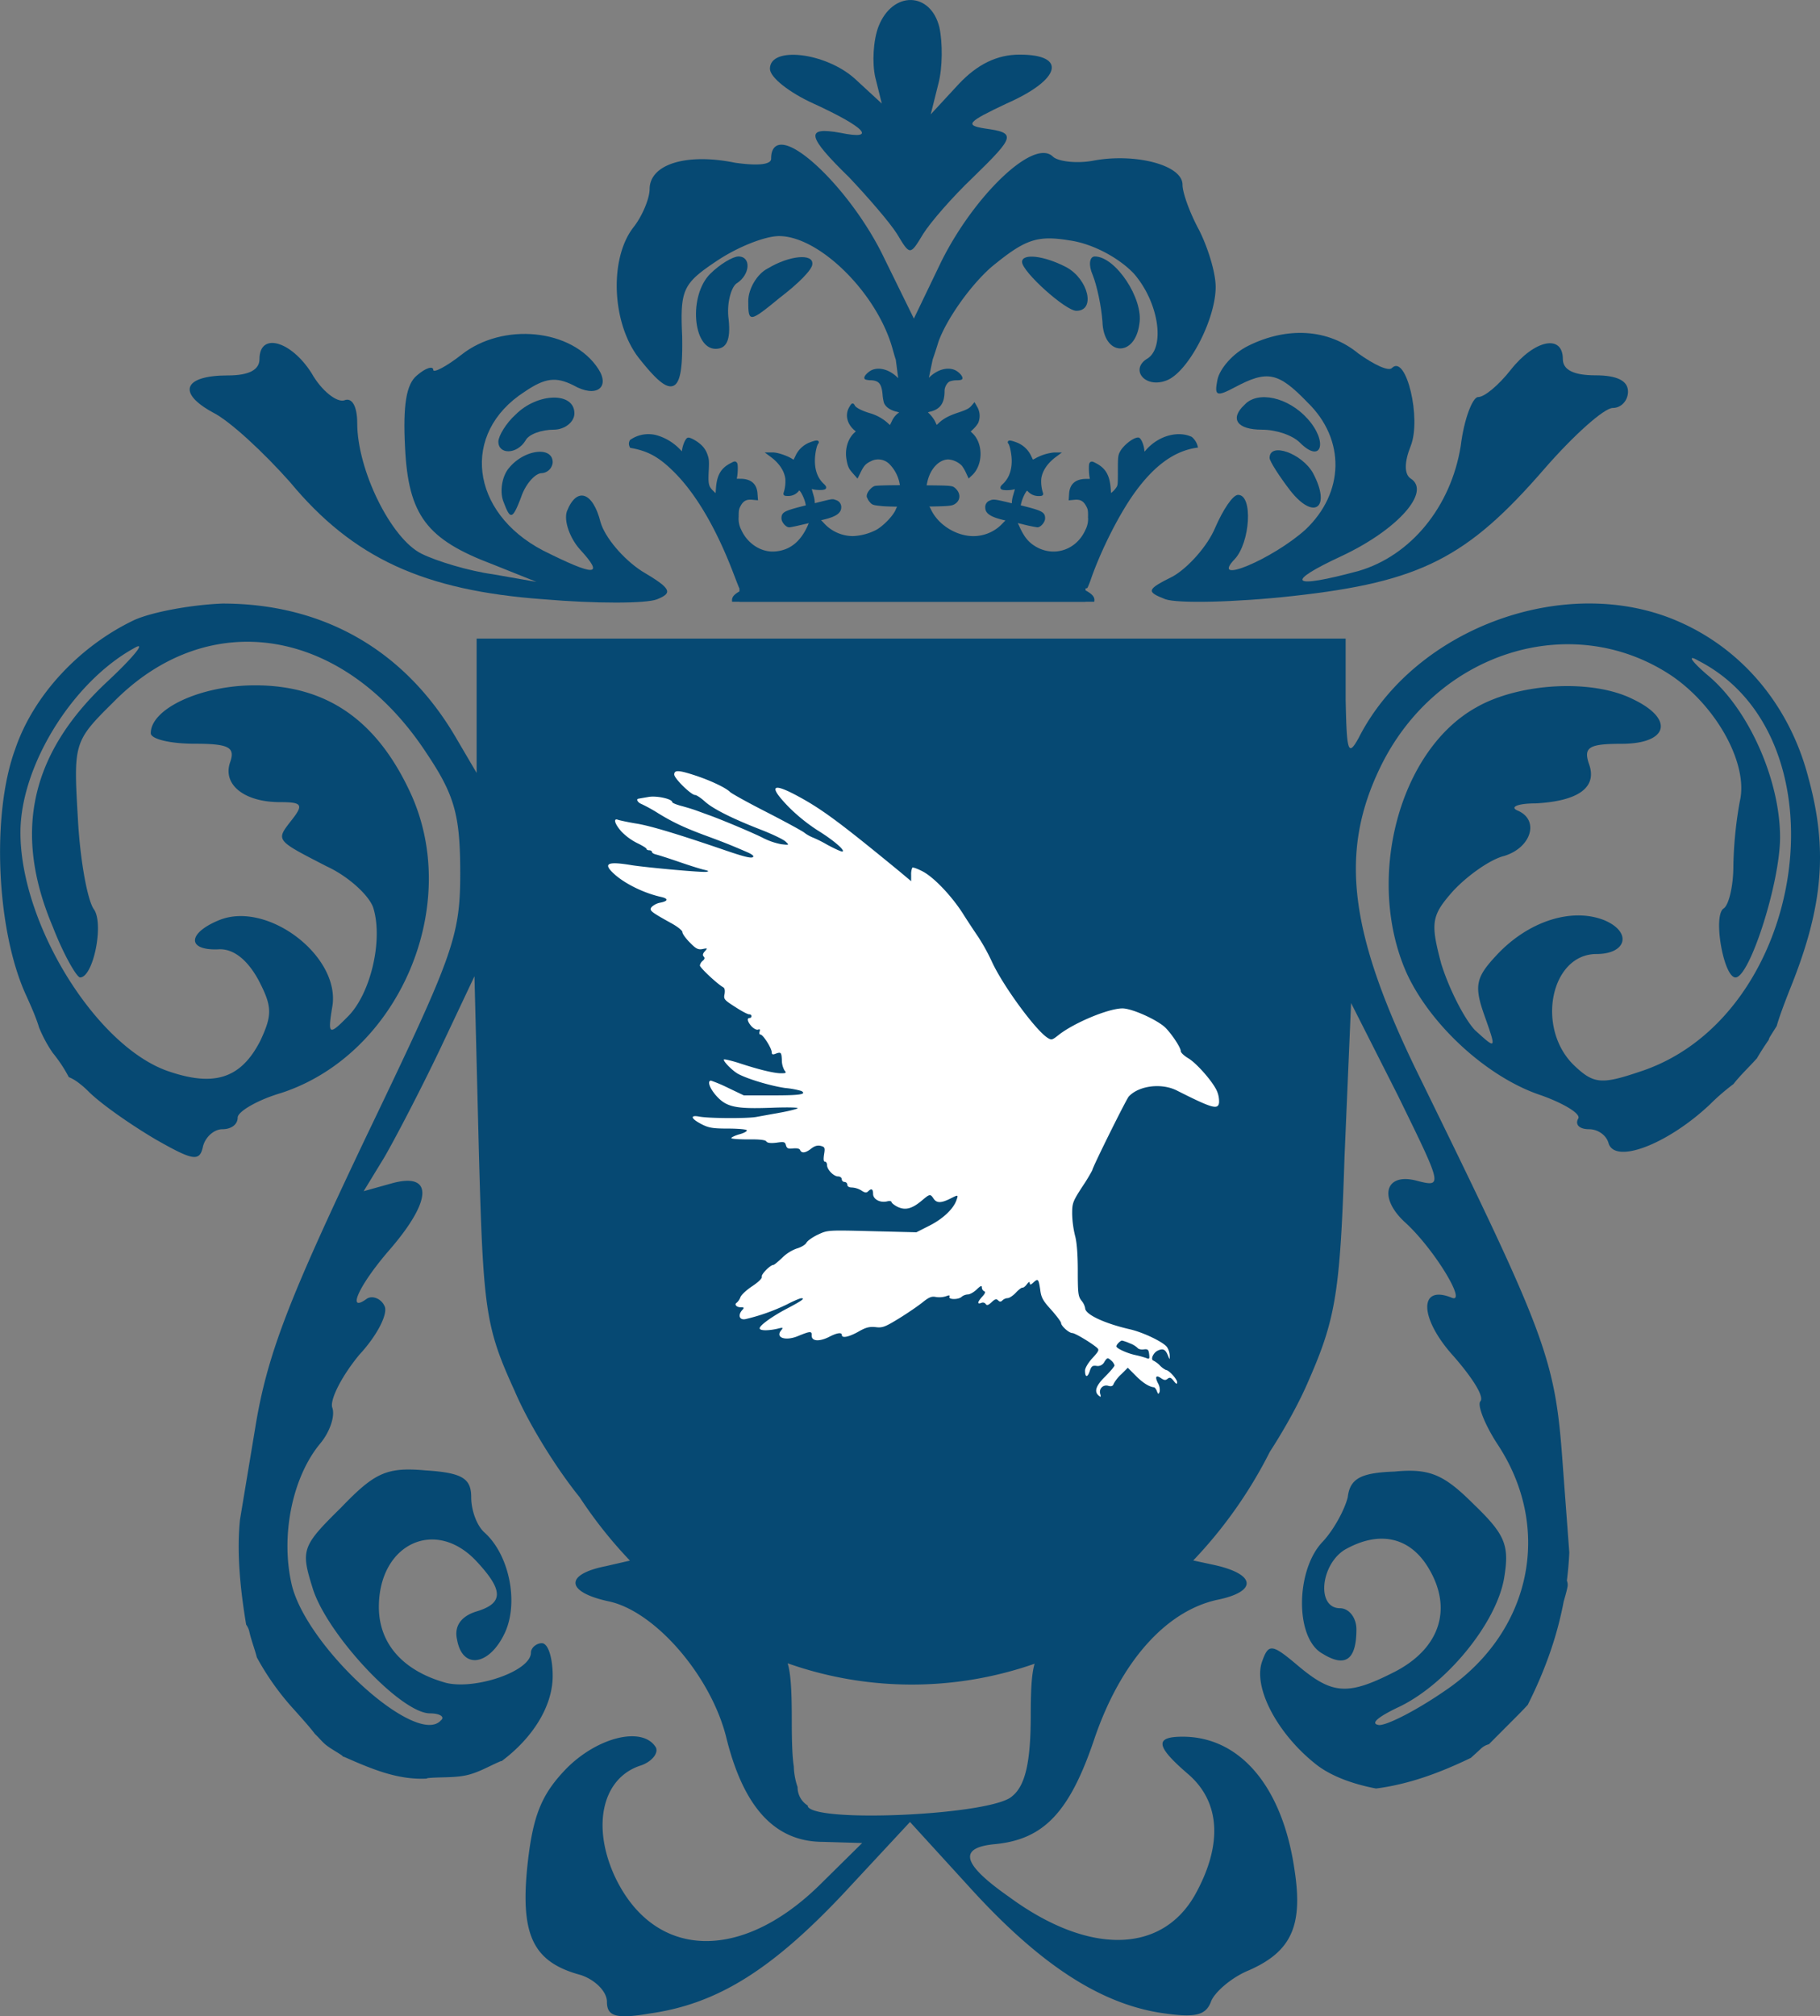 <svg id="Layer_1" data-name="Layer 1" xmlns="http://www.w3.org/2000/svg" viewBox="0 0 904.89 1002">
  <rect x="0" y="0" width="904.89" height="1002" fill="#808080" stroke="none"/>
  <defs>
    <style>
      .cls-1, .cls-2, .cls-5 {
        fill: #064973;
      }

      .cls-1, .cls-4 {
        fill-rule: evenodd;
      }

      .cls-2 {
        stroke: #064973;
        stroke-miterlimit: 10;
        stroke-width: 1.34px;
      }

      .cls-3, .cls-4 {
        fill: #fff;
      }
    </style>
  </defs>
  <g>
    <path class="cls-1" d="M494.06,21.8c-2.7,7-3.24,18.36-1.62,25.38l3.24,13L482.17,47.72c-14.58-13-42.12-16.2-42.12-4.86,0,4.32,9.72,11.88,21.6,17.28C487.58,72,493.52,78.5,475.15,74.72c-17.82-3.24-16.74,1.62,4.32,22.15,9.19,9.72,20,22.14,23.77,28.08,6.48,10.8,6.48,10.8,13,0C520,119,530.78,106.59,541,96.87c21.06-20.53,21.6-22.15,5.94-24.31-10.26-1.62-8.64-3.24,10.8-12.42,27-11.88,30.25-24.3,6.48-24.3-11.34,0-21.06,4.86-30.24,14.58L520,65.54l3.78-15.12c2.16-8.1,2.16-20.52.54-28.08C520,4.51,501.08,4,494.06,21.8Z" transform="translate(-57.25 -8.7)"/>
    <path class="cls-1" d="M410.35,144.8c-10.81,10.8-8.65,37.26,2.7,37.26,5.4,0,7.56-4.32,6.48-14.58-1.08-7.56,1.08-15.66,3.78-17.82,7-4.32,7.56-13.5,1.08-13.5C421.69,136.16,415.21,139.94,410.35,144.8Z" transform="translate(-57.25 -8.7)"/>
    <path class="cls-1" d="M439,142.1c-5.4,2.7-9.72,10.26-9.72,16.2,0,10.8.54,10.8,15.66-1.62,9.18-7,16.2-14,16.2-16.74C461.65,134.54,449.77,135.62,439,142.1Z" transform="translate(-57.25 -8.7)"/>
    <path class="cls-1" d="M565.41,138.86c0,4.86,21.6,24.3,27,24.3,9.73,0,5.94-15.66-4.86-21.6C576.21,135.62,565.41,134.54,565.41,138.86Z" transform="translate(-57.25 -8.7)"/>
    <path class="cls-1" d="M600.52,145.34c2.16,5.4,4.32,15.66,4.86,23.22.54,17.28,16.2,17.82,18.36,1.08,2.16-12.42-11.88-33.48-22.14-33.48C598.89,136.16,598.35,140.48,600.52,145.34Z" transform="translate(-57.25 -8.7)"/>
    <path class="cls-1" d="M286.67,185c-7.56,5.94-14,9.18-14,7.56,0-2.16-3.78-1.08-8.1,2.7-5.4,4.32-7,15.13-5.94,35.65,1.62,34,10.8,45.9,43.74,58.32l21.61,8.65-21.61-3.78c-11.88-1.62-28.08-6.49-35.64-10.27-15.12-7.56-31.87-41.58-31.87-64.8,0-8.64-2.7-13-6.48-11.35-3.78,1.08-11.34-4.86-16.2-13.5-10.26-16.2-25.92-20.52-25.92-7,0,5.4-5.4,8.1-15.66,8.1-22.15,0-25.39,8.64-7.56,18.37,8.64,4.32,25.38,20,38.34,34.56,31.32,37.8,66.43,54,126.38,58.33,25.38,2.16,50.76,2.16,56.16,0,8.1-3.24,7-5.4-7.56-14-9.18-5.95-18.36-16.75-20.52-24.31-3.78-15.12-11.88-17.82-16.74-5.4-1.62,4.86,1.62,13.5,6.48,18.9,12.42,13.51,7.56,13.51-18.36.54-36.19-18.9-41.05-58.32-9.19-78.85,10.27-7,15.67-7.56,24.31-3.24,11.34,6.48,18.36,1.08,12.42-8.1C341.76,172,307.19,168.77,286.67,185Z" transform="translate(-57.25 -8.7)"/>
    <path class="cls-1" d="M677.68,180.65c-7.56,3.78-14,11.34-15.12,16.74-1.62,8.1-.54,8.64,8.64,3.78,16.2-8.64,21.6-7.56,36.18,7.56,18.9,18.37,18.36,44.83-1.08,63.19C690.1,286.5,658.24,300,671.2,286.5c7.56-8.1,9.18-31.86,1.62-31.86-2.7,0-7.56,7.56-11.34,16.2-3.78,9.18-13.51,20-21.07,24.31-13,6.48-13.5,7.56-3.78,11.34,5.94,2.16,34.57,1.62,63.73-1.62,63.19-7,86.41-18.91,124.76-63.19,14.58-16.74,29.7-30.24,34-30.24s7.56-3.79,7.56-8.11q0-8.1-16.2-8.1t-16.2-8.1c0-12.42-14-9.72-25.93,5.4-5.94,7.56-13,13.5-16.2,13.5-2.7,0-7,10.81-8.64,24.31-4.86,30.24-24.84,54.54-50.77,62.11-34,9.18-37.26,5.94-8.1-7.57,27.55-13,44.29-31.86,34-38.34-3.24-2.16-3.24-8.1,0-16.2,5.4-13.5-2.16-45.37-9.18-38.89-1.62,2.16-9.18-1.62-16.75-7C717.64,172,697.12,170.93,677.68,180.65Z" transform="translate(-57.25 -8.7)"/>
    <path class="cls-1" d="M313.67,214.68c-4.86,4.32-8.64,10.8-8.64,13.5,0,6.48,9.18,6.48,13.5-.54,1.62-3.24,8.11-5.4,14.05-5.4,5.4,0,10.26-3.78,10.26-8.1C342.84,203.33,324.48,203.87,313.67,214.68Z" transform="translate(-57.25 -8.7)"/>
    <path class="cls-1" d="M676.06,209.82c-7.56,7-3.78,12.42,8.64,12.42,7,0,15.12,2.7,18.9,6.48,10.8,10.8,14-.54,3.78-11.88C697.66,206,682.54,202.79,676.06,209.82Z" transform="translate(-57.25 -8.7)"/>
    <path class="cls-1" d="M310.43,241.14c-3.78,4.32-4.86,12.42-2.7,17.28,3.24,8.64,4.32,8.64,8.64-2.7,2.16-6.48,7-11.88,10.27-11.88a5.81,5.81,0,0,0,5.4-5.4C332,230.34,318,232,310.43,241.14Z" transform="translate(-57.25 -8.7)"/>
    <path class="cls-1" d="M688.48,236.28c0,1.62,4.86,9.18,10.26,16.2,11.88,15.12,20.52,8.64,11.34-8.64C704.68,234.12,688.48,228.18,688.48,236.28Z" transform="translate(-57.25 -8.7)"/>
    <g>
      <path class="cls-2" d="M627.88,232.38a26.14,26.14,0,0,1-2.12,2.21c0-.05-.12-1.06-.25-2.29-.21-2.42-1.57-5.5-2.37-5.5-2.21,0-7,3.83-8.49,6.77-.84,1.63-.93,2.47-.93,9.11,0,6.95,0,7.35-1,8.8a11.71,11.71,0,0,1-2.33,2.51l-1.31,1-.3-3.83c-.51-6.16-2.5-9.42-7-11.7-1.57-.84-1.87-.88-2.25-.31s-.25,5.58.26,7.3c.25.88.12.92-2.42.92-4.92,0-7.59,2.16-7.89,6.65l-.17,2.59,2.34-.21c2.92-.23,4.74.74,6.23,3.51.89,1.63,1.06,2.42,1,5.64a12.51,12.51,0,0,1-1.32,6.68c-4.87,11-17.38,14.57-27,7.84-2.88-2-4.83-4.58-6.91-9.07a23.77,23.77,0,0,0-1.73-3.34l3.85.9a73.13,73.13,0,0,0,7.25,1.53c1.27,0,3.18-2.25,3.18-3.78,0-2.63-1-3.2-12.31-6a11.22,11.22,0,0,0,.4-1.47c.5-2.38,2.16-5.94,3.13-6.74.47-.39.77-.34,1.4.38a6.43,6.43,0,0,0,4.88,2.07c1.48,0,1.7-.12,1.44-.76a19.19,19.19,0,0,1-.85-7.25c.56-4.16,3.27-8.14,7.64-11.36l1.27-.94-1.83,0a23.13,23.13,0,0,0-8.94,2.8,11.89,11.89,0,0,1-1.95.93c-.05-.08-.6-1.23-1.23-2.54a12.44,12.44,0,0,0-6.91-6.28c-2.68-1-3.86-1.1-3.18-.34.84,1,1.78,5.77,1.78,8.91,0,5.09-1.53,9.07-4.63,12-1,.93-1.18,1.35-.8,1.61.76.46,4.07.42,5.81-.09s1.57-.72.3,3.82a13.28,13.28,0,0,0-.62,4.62c-9.18-2.24-9.77-2.31-11.34-1.61a2.77,2.77,0,0,0-1.87,3c0,2.33,2.46,3.94,8.1,5.3l2.73.65a6,6,0,0,0-.84.66c-.36.35-.81.8-1.38,1.39a20.5,20.5,0,0,1-15.18,6.74c-8.78,0-18-5.77-21.67-13.56-.94-1.91-1.16-2.23-2.29-2.27l-1.91,0c-3.49.05-7.13,0-10.33,0-.85.11-1.09.57-1.92,2.47-1.4,3.17-6.28,8.19-9.88,10.17a28.39,28.39,0,0,1-11.75,3.17A20.21,20.21,0,0,1,466.28,269a14.22,14.22,0,0,0-2.26-2.09l2.72-.66c5.69-1.36,8.1-3,8.1-5.39a2.93,2.93,0,0,0-2.16-3c-1.79-.62-.71-.79-11,1.77a13.56,13.56,0,0,0-.62-4.65c-1.27-4.5-1.32-4.28.3-3.82s5,.55,5.81.09c.38-.26.16-.68-.81-1.61-3.1-2.89-4.62-6.87-4.62-12.05,0-3.22.89-7.76,1.78-8.78.68-.8-.68-.67-3.31.34a12.22,12.22,0,0,0-6.78,6.24l-1.27,2.58c-.09.09-.77-.25-1.57-.76-2.46-1.53-7-3-9.12-3l-2,0,1.27.94c4.37,3.22,7.08,7.2,7.63,11.36a19.19,19.19,0,0,1-.85,7.25c-.25.64,0,.76,1.44.76a5.93,5.93,0,0,0,4.88-2.2c.55-.76.72-.81,1.31-.34,1.06.89,2.72,4.37,3.23,6.83a9.48,9.48,0,0,0,.41,1.5c-11.61,2.92-12.33,3.41-12.33,6,0,1.53,1.91,3.78,3.18,3.78.69,0,3.35-.57,11.05-2.4l0,0a17.2,17.2,0,0,0-1.27,2.59c-3.69,8.18-9.21,12.58-16.8,13.15-7.08.58-14.25-4-17.47-11.22a12.61,12.61,0,0,1-1.31-6.68c0-3.22.13-4,1-5.64,1.48-2.77,3.3-3.74,6.23-3.51l2.33.21L433.2,254c-.3-4.44-2.92-6.69-7.84-6.69-2.55,0-2.72,0-2.46-.88.51-1.72.68-6.64.25-7.3s-.68-.53-2.25.31c-4.58,2.28-6.53,5.54-7,11.79l-.29,4-1.83-1.72c-2.84-2.68-3.18-3.91-2.84-10.6.26-5.19.17-6-.63-8.23a10.7,10.7,0,0,0-2.8-4.31c-1.78-1.72-4.84-3.48-6-3.52-.76,0-2.08,2.95-2.46,5.45l-.3,2.16-2.16-2.24a25.28,25.28,0,0,0-10-6.25A15.07,15.07,0,0,0,371,227.83a3.12,3.12,0,0,0-.39,1.34,3.41,3.41,0,0,0,.39,1.49c8.81,1.55,14.44,4.71,22.08,12.37,10.77,10.78,20.9,28,29.34,50.07,1.61,4.18,2.93,7.62,3,7.62l.14-.05V303c-2.75,1.54-3.76,2.67-3.68,4.08h3.68v.07H596.31v-.07h4.4c.12-1.46-1-2.76-4.4-4.57v-2.23c.58.14,1,.19,1.09.1a37.46,37.46,0,0,0,1.69-4.31c5.09-14.52,14.12-32.34,21.75-42.9,9.85-13.63,19.95-20.95,31.22-22.61a8.24,8.24,0,0,0-2.65-4.17C643.06,223.48,634,225.72,627.88,232.38Z" transform="translate(-57.25 -8.7)"/>
      <path class="cls-2" d="M507.5,259.8s2.88,0,3.81,0h5.94c11-.18,12.75-.3,14.08-1,2.92-1.58,3-4.83.21-7.17-1.17-.94-1.65-1-18.53-1.1h4.11l.55-2.49c1.49-6.83,6.15-11.68,11.15-11.68a11.34,11.34,0,0,1,7.17,3.35,20.32,20.32,0,0,1,2.08,3.52l1,2.15,1.24-1.16c5-4.9,5.08-14.91,0-19.72l-1.4-1.33,1.69-1.63A13.4,13.4,0,0,0,543,218.6a8.3,8.3,0,0,0-.34-7.13l-1-1.76-.84,1c-1.32,1.54-2.63,2.23-7,3.69s-7,2.79-9.42,5.07a6.26,6.26,0,0,1-1.74,1.33c-.08-.08-.46-1-.93-2-.76-1.8-3.31-4.81-4-4.81a.39.39,0,0,1-.42-.39,7.26,7.26,0,0,1,2.71-1.07c4.41-1.25,6.19-3.95,6.19-9.58,0-2.15,1.4-4.64,3.06-5.33a11,11,0,0,1,3.6-.6c1.23,0,2.25-.17,2.25-.34,0-1-1.91-2.88-3.61-3.56-3.47-1.34-7.93,0-11.53,3.39l-2,1.93,2.35-11.29c.91-2.61,1.88-5.55,2.9-8.88,3.85-10.8,15.38-27.54,26.36-37.26,17-14,23.06-16.2,39.54-13.5,11.53,1.62,24.71,8.64,32.4,16.74,12.63,14.58,15.92,37.26,6.59,43.2-8.24,4.86-1.1,13.51,8.78,9.73C647.25,193.4,661,167.48,661,151.28c0-7-3.85-19.44-8.24-28.08-4.39-8.1-8.24-18.37-8.24-22.69,0-9.18-23.06-15.12-43.38-11.34-8.24,1.62-18.12.54-20.87-2.16-8.78-8.64-37.89,18.9-54.36,51.85l-14.28,29.7-15.38-31.32C478.66,100.51,441.32,67,441.32,87.55c0,3.78-7.14,4.32-18.67,2.7-23.62-4.86-41.74.54-41.74,12.42,0,4.86-3.84,14-8.23,19.45-12.09,15.66-10.44,48.06,3.29,64.8,15.93,20,20.32,17.83,19.77-11.34-1.1-23.22.55-26.46,17.57-37.8,10.44-7,24.16-12.42,31.3-12.42,20.32,0,49.43,28.62,57.11,56.7.54,1.87,1,3.6,1.56,5.21l1.46,11.18-2-1.93c-3.6-3.39-8.05-4.73-11.53-3.39-1.74.68-4,3-3.48,3.52a7.83,7.83,0,0,0,2.5.34c4.41.22,6,2.06,6.49,7.69a20.61,20.61,0,0,0,.64,3.91c.63,1.76,2.58,3.18,5.38,3.95a8.53,8.53,0,0,1,2.68,1,4.45,4.45,0,0,1-1.4,1.16,9.7,9.7,0,0,0-2.67,3.43c-.68,1.42-1.28,2.63-1.36,2.71s-.72-.38-1.49-1.12a22.11,22.11,0,0,0-9.2-5.11c-4.11-1.29-7-2.79-7.67-4.12-.47-.9-.51-.86-1.49.77C478,214.73,479,219,482.48,222l1.27,1.08-1.44,1.33c-3.06,3-4.41,7.9-3.48,12.8.59,3.22,1.06,4.17,3.1,6.44l1.52,1.72,1.23-2.49c1.61-3.22,2.63-4.3,5.22-5.54A8.55,8.55,0,0,1,500.07,239,19.43,19.43,0,0,1,505,248l.51,2.49c-7.21,0-12.55.19-13.14.38-1.53.48-3.52,2.92-3.52,4.3a5.67,5.67,0,0,0,1.18,2.4c1.19,1.48,1.36,1.53,6.07,2,1.49.13,4.86.24,8.92.28.23,0,.49,0,.83,0Z" transform="translate(-57.25 -8.7)"/>
    </g>
    <path d="M383.72,661.31h-.21a.23.23,0,0,0,0,.46h.21a.23.23,0,0,0,.23-.23A.23.23,0,0,0,383.72,661.31Z" transform="translate(-57.25 -8.7)"/>
    <path class="cls-3" d="M494.14,572.6a5.26,5.26,0,0,0-1.83,2.16.67.67,0,0,0,.58,1,1.79,1.79,0,0,0,1.67-1.71,2,2,0,0,0-1.44-1.93c-1.75-.6-3.82,1-4,2.8a1.49,1.49,0,0,0,1.35,1.74,2.22,2.22,0,0,0,1.89-1.55c.39-.9.49-2.09-.56-2.55a3.22,3.22,0,0,0-2.62.27,4.15,4.15,0,0,0,1.35,7.84,1.9,1.9,0,0,0,2.14-1.27,1.94,1.94,0,0,0-1.09-2.08,2,2,0,0,0-2.34.55,2.8,2.8,0,0,0-.62,2.54,2.49,2.49,0,0,0,2,2,2.14,2.14,0,0,0,2.24-1.42,2,2,0,0,0-1.35-2.36,4.11,4.11,0,0,0-3.32.6c-.77.39-.1,1.55.67,1.16a3.69,3.69,0,0,1,1.78-.59,1,1,0,0,1,.93.53c.12.33-.18.61-.46.71a.86.86,0,0,1-1-.36c-.46-.61-.4-1.93.5-2.14a.6.6,0,0,1,.69.42c.13.4-.41.45-.69.43a2.83,2.83,0,0,1-2.1-4.15,2.94,2.94,0,0,1,2.28-1.47c.1,0,.4,0,.47.08s-.07.53-.12.67a2.16,2.16,0,0,1-.29.54,1.26,1.26,0,0,1-.22.24c-.07,0-.2,0-.13.08-.29-.12,0-.65.08-.82a2.52,2.52,0,0,1,1.28-1.11,1.12,1.12,0,0,1,1.22.25c.18.23.12.76-.23.78l.57,1a4.1,4.1,0,0,1,1.35-1.68c.7-.49,0-1.64-.67-1.15Z" transform="translate(-57.25 -8.7)"/>
    <path class="cls-1" d="M956.35,395.15c-9.18-35.41-32.4-63.28-63.73-77.21-55.62-25-131.77,2.32-159.85,57.47-5.4,9.87-5.94,6.39-6.48-19.16V326.06H294.23v66.77L284,375.41c-25.38-43.54-65.89-66.76-116.11-66.76-15.12.58-34.57,4.06-43.75,8.13-27,12.77-50.22,37.15-59.41,64.44-11.87,32.5-9.18,90,5.41,121.91,2.14,4.72,3.81,8.51,5,11.73.61,1.59,1.11,3,1.5,4.39a66.51,66.51,0,0,0,6.8,12.65q1.77,2.16,3.37,4.46A68.3,68.3,0,0,1,91.45,544a19.15,19.15,0,0,1,3.91,2.13,44.94,44.94,0,0,1,6.07,5.18c6.48,6.39,21.6,16.84,33.48,23.8,18.37,10.45,21.61,11,23.23,3.49,1.08-4.65,5.39-8.71,9.72-8.71s7.56-2.32,7.56-5.81c0-2.9,9.72-8.7,21.6-12.19,58.87-19.16,90.73-94,63.73-150.36-16.74-35.41-41.59-52.24-76.69-52.24-27,0-51.85,11.61-51.85,23.8,0,2.9,9.72,5.22,21.6,5.22,17.29,0,20.53,1.74,17.83,9.29-3.78,11,7,19.74,24.84,19.74,10.8,0,11.88,1.16,5.94,8.71-8.1,10.45-8.64,9.87,17.28,23.22,11.34,5.22,21.61,15.09,23.23,20.9,4.86,16.25-1.62,43-13,54-9.18,9.29-9.71,8.71-7.56-4.65,4.87-25-31.86-53.41-56.16-43.54-15.67,6.39-16.2,15.1-.54,14.52,7.56-.58,14.58,5.22,20,15.09,7,13.35,7,17.42,1.08,30.19C177,544.93,163.53,549,140.31,540.86c-35.64-12.77-72.9-73.14-72.9-118.43,0-33.09,25.92-74.89,56.7-91.72,5.94-3.48,0,4.06-13,16.25-38.89,36-47.53,75.47-27.54,122.5,5.4,13.93,11.88,25,13.5,25,6.48,0,11.88-26.12,7-33.67-3.24-4.06-7-24.38-8.1-45.28-2.16-37.16-2.16-38.32,17.28-57.48,47.53-48.76,115-37.73,156.08,25,14,20.9,16.74,30.76,16.74,59.79,0,31.93-3.78,41.22-47.53,132.36-37.8,79.54-48.6,106.82-54.54,144L176.56,764c-1.67,16.57.19,34.9,3.09,52.13a9.32,9.32,0,0,1,1.56,3.42c1,4.43,2.65,8.54,3.74,12.82a131.65,131.65,0,0,0,18.55,26c5.09,5.68,8.46,9.52,10.32,12.05,1.73,1.59,3.14,3.39,4.94,5,2.42,2.1,5.77,3.81,8.41,5.63a6.58,6.58,0,0,1,.71.68c.18.07.32,0,.5.1,13.38,5.88,26.34,11.48,40.84,10.79.29-.06.49-.22.79-.26,5.68-.58,12.32-.1,18.27-1.23,6.51-1.23,11.83-4.61,17.9-7.16.2-.08.36,0,.55-.1,15.11-11.26,25.31-27,25.31-42.29,0-8.71-2.16-16.26-5.4-16.26-2.7,0-5.41,2.33-5.41,4.65,0,9.29-27.54,18.58-42.12,15.09-21.06-5.8-33.49-19.16-33.49-37.73,0-31.35,28.09-44.7,48.61-22.64,13.5,14.51,13.5,20.9-.54,25-7,2.32-10.8,7-9.18,13.93,2.7,15.1,16.2,12.77,23.76-3.48,7-15.09,2.17-38.9-10.26-49.93-3.78-3.48-6.48-11-6.48-17.41,0-9.29-4.32-12.19-22.68-13.35-19.44-1.75-25.38,1.16-42.12,18.57-19.45,19.16-20,20.9-14,40.06,7,22.64,43.75,62.12,58.33,62.12,4.86,0,7.56,1.74,5.4,3.48-11.88,13.35-65.89-35.41-74-66.76-5.94-24.38,0-54,14-70.83,4.86-5.8,7.56-13.93,5.94-18-1.08-4.07,4.87-15.68,13.51-26.13,9.17-9.87,14.58-20.9,12.42-24.38-1.62-3.48-5.94-5.22-8.64-3.48-10.27,7.54-4.32-6.39,11.34-24.39,21.06-24.38,21.6-38.31,1.62-33.09l-14.59,4.07,10.27-16.84c5.4-9.29,17.82-33.09,27.54-53.41l17.28-36.57,2.16,85.92c2.16,80.11,3.24,88.24,17.82,120.17,7,16.46,20.71,38.48,32.32,52.83a222.34,222.34,0,0,0,25,31.49l-12,2.76c-20.52,4.06-20,12.77,1.08,17.41,23.22,4.65,51.31,37.16,58.87,67.93,8.64,34.83,24.3,51.67,48.06,51.67l19.45.58-20,19.73c-40,40.06-83.71,38.32-103.15-3.48-11.34-25-5.94-48.18,12.42-54.57,5.94-1.74,9.72-6.39,8.1-9.29-6.48-10.45-28.62-5.22-44.28,10.45-12.42,12.77-16.75,23.22-19.44,47.61-3.79,35.41,2.69,48.76,26.46,55.15,7,2.32,13,8.12,13,13.35,0,7,4.32,8.71,21.06,5.8,33.49-4.64,60.49-21.48,96.14-59.21l33.48-36,28.62,31.35c34.57,38.31,64.27,58,94.51,63.27,18.37,2.91,23.77,1.74,26.47-5.22,1.62-4.65,10.26-12.19,18.9-15.68,21.06-9.28,27-22.06,22.68-49.92-5.94-41.22-27-66.18-55.62-66.18-14,0-13.51,4.64,2.69,18.57s17.29,35.42,3.25,60.38c-16.75,29-52.93,29.61-92.36.58-23.22-16.25-25.38-24.38-7-26.12,24.31-2.33,37.27-15.68,49.69-52.83,13-37.74,35.1-62.7,60.48-68.51,20.53-4.06,20-12.77-1.07-17.41l-10.42-2.24a224.85,224.85,0,0,0,38.08-54c7.77-12,14.91-25.05,19.32-35.49,13.5-30.76,15.66-44.12,17.83-111.46L729,507.19l23.23,45.86c22.14,45.28,22.68,45.87,9.18,42.38-15.67-4.06-18.9,8.71-5.4,20.9,14.58,13.35,31.32,41.22,22.68,37.16-16.2-6.39-15.66,10.45,1.08,29,9.18,10.45,15.66,20.32,13.5,22.64-1.62,1.75,2.16,11.61,8.64,21.48,27.54,41.8,16.75,93.47-26.46,122.5C761.93,858.41,747.35,866,743,866c-4.87-.58-.54-4.06,9.18-8.71,23.76-11,49.14-41.79,52.92-64.44,2.7-16.25.54-21.48-15.12-36.57-14.58-14.51-21.6-18-39.42-16.25-16.74.58-22.14,3.48-23.22,12.77-1.62,6.38-7,16.25-12.43,22.06-13.5,13.93-14,48.18,0,55.73,11.35,7,16.74,2.9,16.74-12.19,0-5.81-3.77-10.45-8.1-10.45-11.88,0-9.72-21.48,2.17-29,17.28-9.87,32.4-6.38,41.58,8.71,12.42,20.32,5.94,40.06-16.2,51.67-23.76,12.19-31.33,11.61-48.61-2.91-13-11-14.58-11-17.82-1.74-4.32,12.77,7.56,35.42,26.46,50.51,7.09,5.77,17.88,10,30.28,12.35,16.7-2.16,32-7.94,47.12-15.21,1.67-1.5,3.34-3,5.07-4.64a9,9,0,0,1,3.91-2.14l13.54-13.58c2-2,3.95-4,5.78-6,8.4-16.72,14.5-33.5,17.85-51.26.68-2.47,1.44-4.89,1.93-7.43a5.26,5.26,0,0,0-.32-3c.57-4.61,1-9.28,1.2-14.07l-3.22-43.09c-3.78-53.41-7.56-63.28-71.29-193.32-35.1-71.4-40-111.46-19.44-153.84,27.54-56.89,94.51-78.37,144.19-45.86,22.69,15.09,38.89,44.12,34.57,62.7a199.45,199.45,0,0,0-3.24,32.51c0,9.29-2.16,19.16-4.86,20.9-5.4,3.48,0,34.25,5.94,34.25,7,0,22.14-47,22.14-69.67,0-28.44-15.66-63.85-36.18-80.69-8.11-7-10.27-10.45-4.32-7,74.52,38.32,54,177.65-29.71,204.35-18.9,6.39-22.68,5.81-32.4-3.48-18.91-18.58-11.35-55.15,11.34-55.15,15.12,0,17.82-11,3.78-16.84-16.2-6.38-37.81.58-53.47,17.42-10.26,11-11.34,15.09-5.94,30.19,5.94,16.83,5.94,16.83-4.86,7-5.4-5.8-13-20.9-16.74-33.09-5.4-20.32-4.86-23.8,5.94-36,7-7.55,18.36-15.67,25.38-17.42,13.51-4.06,17.83-18,6.49-22.64-3.79-1.74.53-3.48,9.17-3.48,21.61-1.16,30.79-8.13,26.47-19.74-2.7-8.13,0-9.87,16.2-9.87,23.23,0,26.46-12.19,5.94-22.06-20.52-10.45-57.25-8.13-78.31,4.07C752.75,381.8,736,445.66,756.53,492.1c11.88,26.12,40.5,52.25,67,60.95,11.35,4.07,20,9.29,18.37,11.61-1.62,2.91.54,5.23,5.4,5.23,4.32,0,8.64,2.9,9.72,7,3.24,10.44,29.16.58,50.23-19.16a110.56,110.56,0,0,1,11.86-10.28c3.41-4.38,7.59-8.27,11.48-12.59l.12-.09c1.85-3.2,3.83-6.26,5.91-9.25a7.85,7.85,0,0,1,.38-1.09c1.16-2,2.42-3.87,3.61-5.82,1.34-4.69,3.47-10.38,6.6-18.36C963.91,459,966.07,430.56,956.35,395.15ZM560.49,901.37c-9.73,9.29-96.68,13.36-101.54,5.23-.1-.18,0-.31,0-.47l-.8-.61a10.7,10.7,0,0,1-4.35-8.7,34.2,34.2,0,0,1-1.88-10.29c-.7-4.33-1-11.65-1-22.31,0-14.82-.43-23.57-2.06-28.91a185.33,185.33,0,0,0,122.79.21c-1.52,5.09-1.92,13.17-1.92,26.38C569.66,884.54,567,896.15,560.49,901.37Z" transform="translate(-57.25 -8.7)"/>
    <path class="cls-4" d="M392.47,393.62c0,1.93,8.42,10.17,10.35,10.17.73,0,2.93,1.47,4.85,3.21,4,3.66,13.65,8.52,28.3,14.2,5.59,2.19,10.91,4.76,11.91,5.77,1.83,1.74,1.83,1.74-2.2,1.28a34,34,0,0,1-8.7-2.93c-4.3-2.29-21.07-9.35-27.57-11.64l-6-2.19c-1.74-.64-5.13-1.65-7.51-2.29s-4.4-1.47-4.4-1.84c0-1.64-8.06-3.38-12-2.56-2.2.37-4.31.73-4.67.82-1.56.1-.55,1.93,1.37,2.66a80.33,80.33,0,0,1,8.43,4.67c7.6,4.67,13.65,7.42,24.64,11.45,7.42,2.75,11.27,4.22,20.06,8.06,1.37.64,2.47,1.38,2.47,1.74,0,1.38-3.29.74-13.74-2.84-23.54-8.06-37.46-12.27-44.42-13.37-4-.64-8.06-1.56-9-1.83-2.66-1.1-1.83,2,1.65,5.86a28.91,28.91,0,0,0,7.79,5.68c2.47,1.19,4.58,2.47,4.58,2.84s.64.73,1.37.73,1.37.37,1.37.83.92,1,2.11,1.28,6.32,1.92,11.63,3.75,10.9,3.58,12.37,3.85c2.2.55,2.38.73.92,1-2.11.37-29.41-2.11-37.1-3.3-12.55-2.11-14.66-.82-8.06,4.95,5.49,4.67,14.56,9.07,23,10.9,3.39.82,3.11,2-.64,2.75a8.6,8.6,0,0,0-4.31,2.1c-1.46,1.74-.64,2.38,9.07,7.79,3.48,1.83,6.14,3.94,6.14,4.76s1.65,3.12,3.66,5.13c3.12,3.21,4.12,3.67,6.32,3.3,2.57-.55,2.57-.46,1.19,1.1-1.1,1.19-1.19,2-.55,2.65s.46,1.29-.55,2.11a3.87,3.87,0,0,0-1.37,2.29c0,1.1,8.61,9.16,11.54,10.81.83.46,1,1.56.73,3.39-.55,2.47-.18,2.93,5.13,6.32,3.21,2.11,6.32,3.76,7.06,3.76s1.19.36,1.19.91a.92.92,0,0,1-.92.92c-1.56,0-1,2,1,4.21,1.1,1.1,2.47,1.83,3.2,1.56.92-.37,1.1,0,.74,1-.28.82-.09,1.46.46,1.46,1.28,0,5.58,6.78,5.58,8.79,0,1,.46,1.29,1.65.83,2.93-1.1,3.21-.92,3.39,2.93a10.58,10.58,0,0,0,1.28,5.22c1.1,1.28.92,1.47-1.74,1.47-3.39,0-11.08-1.84-21-5.13-3.76-1.19-7.06-1.93-7.33-1.74-.64.73,4.58,6,7.33,7.32,4.94,2.57,16.12,5.87,23.17,6.87a44.33,44.33,0,0,1,8,1.47c2.75,1.65-.55,2.2-13.92,2.2H427.09l-7.69-3.67a75.57,75.57,0,0,0-8.61-3.66c-2.11,0-.65,4,2.83,7.79,4.95,5.4,9.62,6.32,27.21,5.68,7.14-.28,13-.19,13,.18s-3.85,1.37-8.43,2.2-10.17,1.83-12.18,2.2c-4.67.82-23.64.73-28.31-.19-4.85-.91-4.12,1.1,1.29,3.85,3.38,1.74,5.49,2.11,13,2.11,4.86,0,9.07.36,9.35.82s-1.29,1.38-3.58,2-4.12,1.55-4.12,1.92,3.76.64,8.34.64c5.86-.09,8.61.28,9.06,1s2,1,5,.64c3.85-.55,4.31-.46,4.77,1.28.45,1.56,1.1,1.83,3.57,1.56,1.92-.18,3.2.09,3.48.82.73,1.74,2.75,1.47,5.5-.73,1.64-1.28,3.11-1.74,4.67-1.37,2.1.55,2.29.91,1.74,4.21-.37,2.47-.28,3.66.46,3.66.54,0,1,.74,1,1.65,0,2.29,3.3,5.68,5.5,5.68,1,0,1.83.64,1.83,1.38a1.41,1.41,0,0,0,1.37,1.37,1.41,1.41,0,0,1,1.38,1.37c0,.83.82,1.38,2.29,1.38a10.33,10.33,0,0,1,4.67,1.46c1.74,1.19,2.56,1.29,3.39.46,1.65-1.65,2.47-1.19,2.47,1.28,0,2.66,3.57,4.58,7.06,3.67,1.19-.28,2.1-.09,2.1.36s1.47,1.65,3.21,2.48c3.85,1.74,7.14.82,12.18-3.48,3.57-3,3.94-3.12,5.5-.74s3.84,2.29,8.42,0c4-2,4-2,2.84,1.2-1.65,4.21-6.77,9-13.28,12.27l-6.5,3.3-22.08-.55c-21.8-.55-22.07-.55-26.74,1.65-2.57,1.19-5.23,3-5.87,4.12s-2.84,2.29-4.76,2.84a19.92,19.92,0,0,0-7.24,4.58c-2,1.92-4,3.57-4.39,3.57-1.56,0-6.23,4.76-5.77,5.86.27.74-1.56,2.57-4.68,4.67-2.83,1.84-5.49,4.31-5.95,5.5a6.83,6.83,0,0,1-1.83,2.75c-1.37.82-.18,2.29,2,2.29,1.74,0,1.84.18.55,1.56-2.1,2.56-1.1,4.94,1.84,4.3A99,99,0,0,0,448.43,657c3.3-1.74,6.6-3.11,7.24-3.11,2,0,.18,1.28-6.87,5-7.7,4-14.29,8.79-13.83,10.07.27,1.1,4.3,1.1,8.79.09,2.84-.73,3-.64,1.92.74-3.11,3.66,2,5.49,8.25,2.93s7-2.57,6.87-.37c-.09,2.93,3.66,3.21,8.52.83,4-2.11,6.5-2.48,6.5-1,0,1.74,3.66.91,8.34-1.74,3.66-2.11,5.4-2.48,8.42-2.2,3.39.46,4.77-.09,11.64-4.31,4.3-2.65,9.52-6.22,11.72-8,3.21-2.56,4.49-3.11,6.69-2.65a11.17,11.17,0,0,0,4.94-.37c1.65-.64,2.11-.55,1.74.28-.55,1.46,4.68,1.46,6.14-.09a5.49,5.49,0,0,1,3-1.1c1,0,3-1.1,4.4-2.48,1.92-1.83,2.57-2.1,2.57-1a2.21,2.21,0,0,0,1.19,1.92c.73.27.45,1.1-1,2.66-2.38,2.65-2.66,3.93-.46,3.11a1.77,1.77,0,0,1,2.2.55c.55.82,1.28.64,2.93-.92s2.38-1.74,3.21-.91,1.37.82,2.2,0a4,4,0,0,1,2.56-1.1c.82,0,2.66-1.19,4.12-2.75s2.84-2.56,3.3-2.47,1.37-.64,2.11-1.65c1-1.28,1.37-1.47,1.46-.55s.46.91,1.83-.37c2.29-2.1,2.57-1.83,3.39,3.76.46,3.75,1.38,5.4,5.5,9.89,2.66,3,4.85,5.95,4.85,6.5,0,1.47,3.94,5,5.59,5,1.28,0,9,4.58,12.18,7.24,1.29,1.1,1.1,1.65-2.19,5.22-2.11,2.29-3.67,4.95-3.67,6.14,0,3.48,1.19,3.66,2.29.45.83-2.56,1.38-3,3.39-2.74a3.64,3.64,0,0,0,3.94-2c1.37-2.11,1.65-2.2,3.3-.73a5.11,5.11,0,0,1,1.74,2.47c0,.55-2.11,3-4.58,5.5-4.67,4.58-5.68,7.51-3.3,9.52,1.1.92,1.19.74.82-.73a3.16,3.16,0,0,1,3.94-4.12c1.65.46,2.38.09,2.75-1.1a18.46,18.46,0,0,1,3.85-4.76l3.11-3.12,3.85,3.85c3.39,3.48,6.78,5.68,9.16,5.86.46.09,1.1.92,1.47,1.93.64,1.64.82,1.64,1.37.27a6.47,6.47,0,0,0-.83-4.21c-1.64-3.21-1-4.31,1.56-2.48,1.47,1,2.2,1.1,3.21.28s1.65-.73,3,1,1.74,1.83,1.74.64c0-1.47-4.12-6-5.49-6a10.1,10.1,0,0,1-3-2.2,12.37,12.37,0,0,0-3.29-2.47c-1.56-.55-.1-3.94,2.19-5,2.57-1.19,3.76-.64,5,2.38.92,2.29.92,2.29.92.19a8.58,8.58,0,0,0-1.29-4.22c-1.65-2.47-11.63-7.32-18.32-8.88-12.82-2.93-22.44-7.42-22.44-10.54a8.17,8.17,0,0,0-1.83-3.75c-1.65-2.11-1.83-3.76-1.83-14.84,0-8.06-.46-14.2-1.38-17.5A50.53,50.53,0,0,1,590.32,612c0-5.41.27-6.14,5-13.47a92.4,92.4,0,0,0,5-8.24c0-1.28,16.76-35,18.13-36.64,5-5.41,16.22-6.87,23.91-3,17.59,8.88,20.52,9.71,21,6a13.06,13.06,0,0,0-1-5.59C660.48,546.5,652.15,537,648,534.6c-2-1.2-3.67-2.75-3.67-3.49,0-1.64-3.84-7.6-7.23-11.26-3.58-3.94-17-10.08-21.9-10-7.05.1-23.9,7.15-31.6,13.19-3.2,2.57-3.57,2.66-5.58,1.38-6.14-4-22.35-26.2-27.67-37.92a98.55,98.55,0,0,0-6.68-12.1c-1.93-2.83-5.41-8.06-7.7-11.72-5.77-9-14.65-18.23-20.15-21-2.47-1.28-4.76-2.1-5-1.74a8.63,8.63,0,0,0-.55,3.58v3.11l-5.68-4.76c-30.68-25.19-39.38-31.6-52.3-38.38-11.54-6-12.64-3.76-2.93,6.23a88,88,0,0,0,14.38,11.63c7.88,4.85,13.92,10.07,12.37,10.53-.46.19-3.85-1.37-7.61-3.39a59.76,59.76,0,0,0-7.33-3.66,18.35,18.35,0,0,1-4.21-2.47c-1.92-1.29-10.72-6.05-19.51-10.54s-16.49-8.79-17.22-9.52c-2.11-2.11-9.43-5.59-17.13-8.16C394.85,391.43,392.47,391.24,392.47,393.62ZM619,676.3a11.33,11.33,0,0,1,3.85,2.29c.36.55,1.74.92,3,.73,2.11-.27,2.47.09,2.75,2.38s.09,2.57-1.38,1.93a47.29,47.29,0,0,0-5.31-1.47c-4-.82-9.62-3.3-9.62-4.39,0-.83,2-2.84,2.84-2.84A22.48,22.48,0,0,1,619,676.3Z" transform="translate(-57.25 -8.7)"/>
    <path class="cls-5" d="M592.93,303.21c6,0,6-9.35,0-9.35s-6,9.35,0,9.35Z" transform="translate(-57.25 -8.7)"/>
  </g>
</svg>
